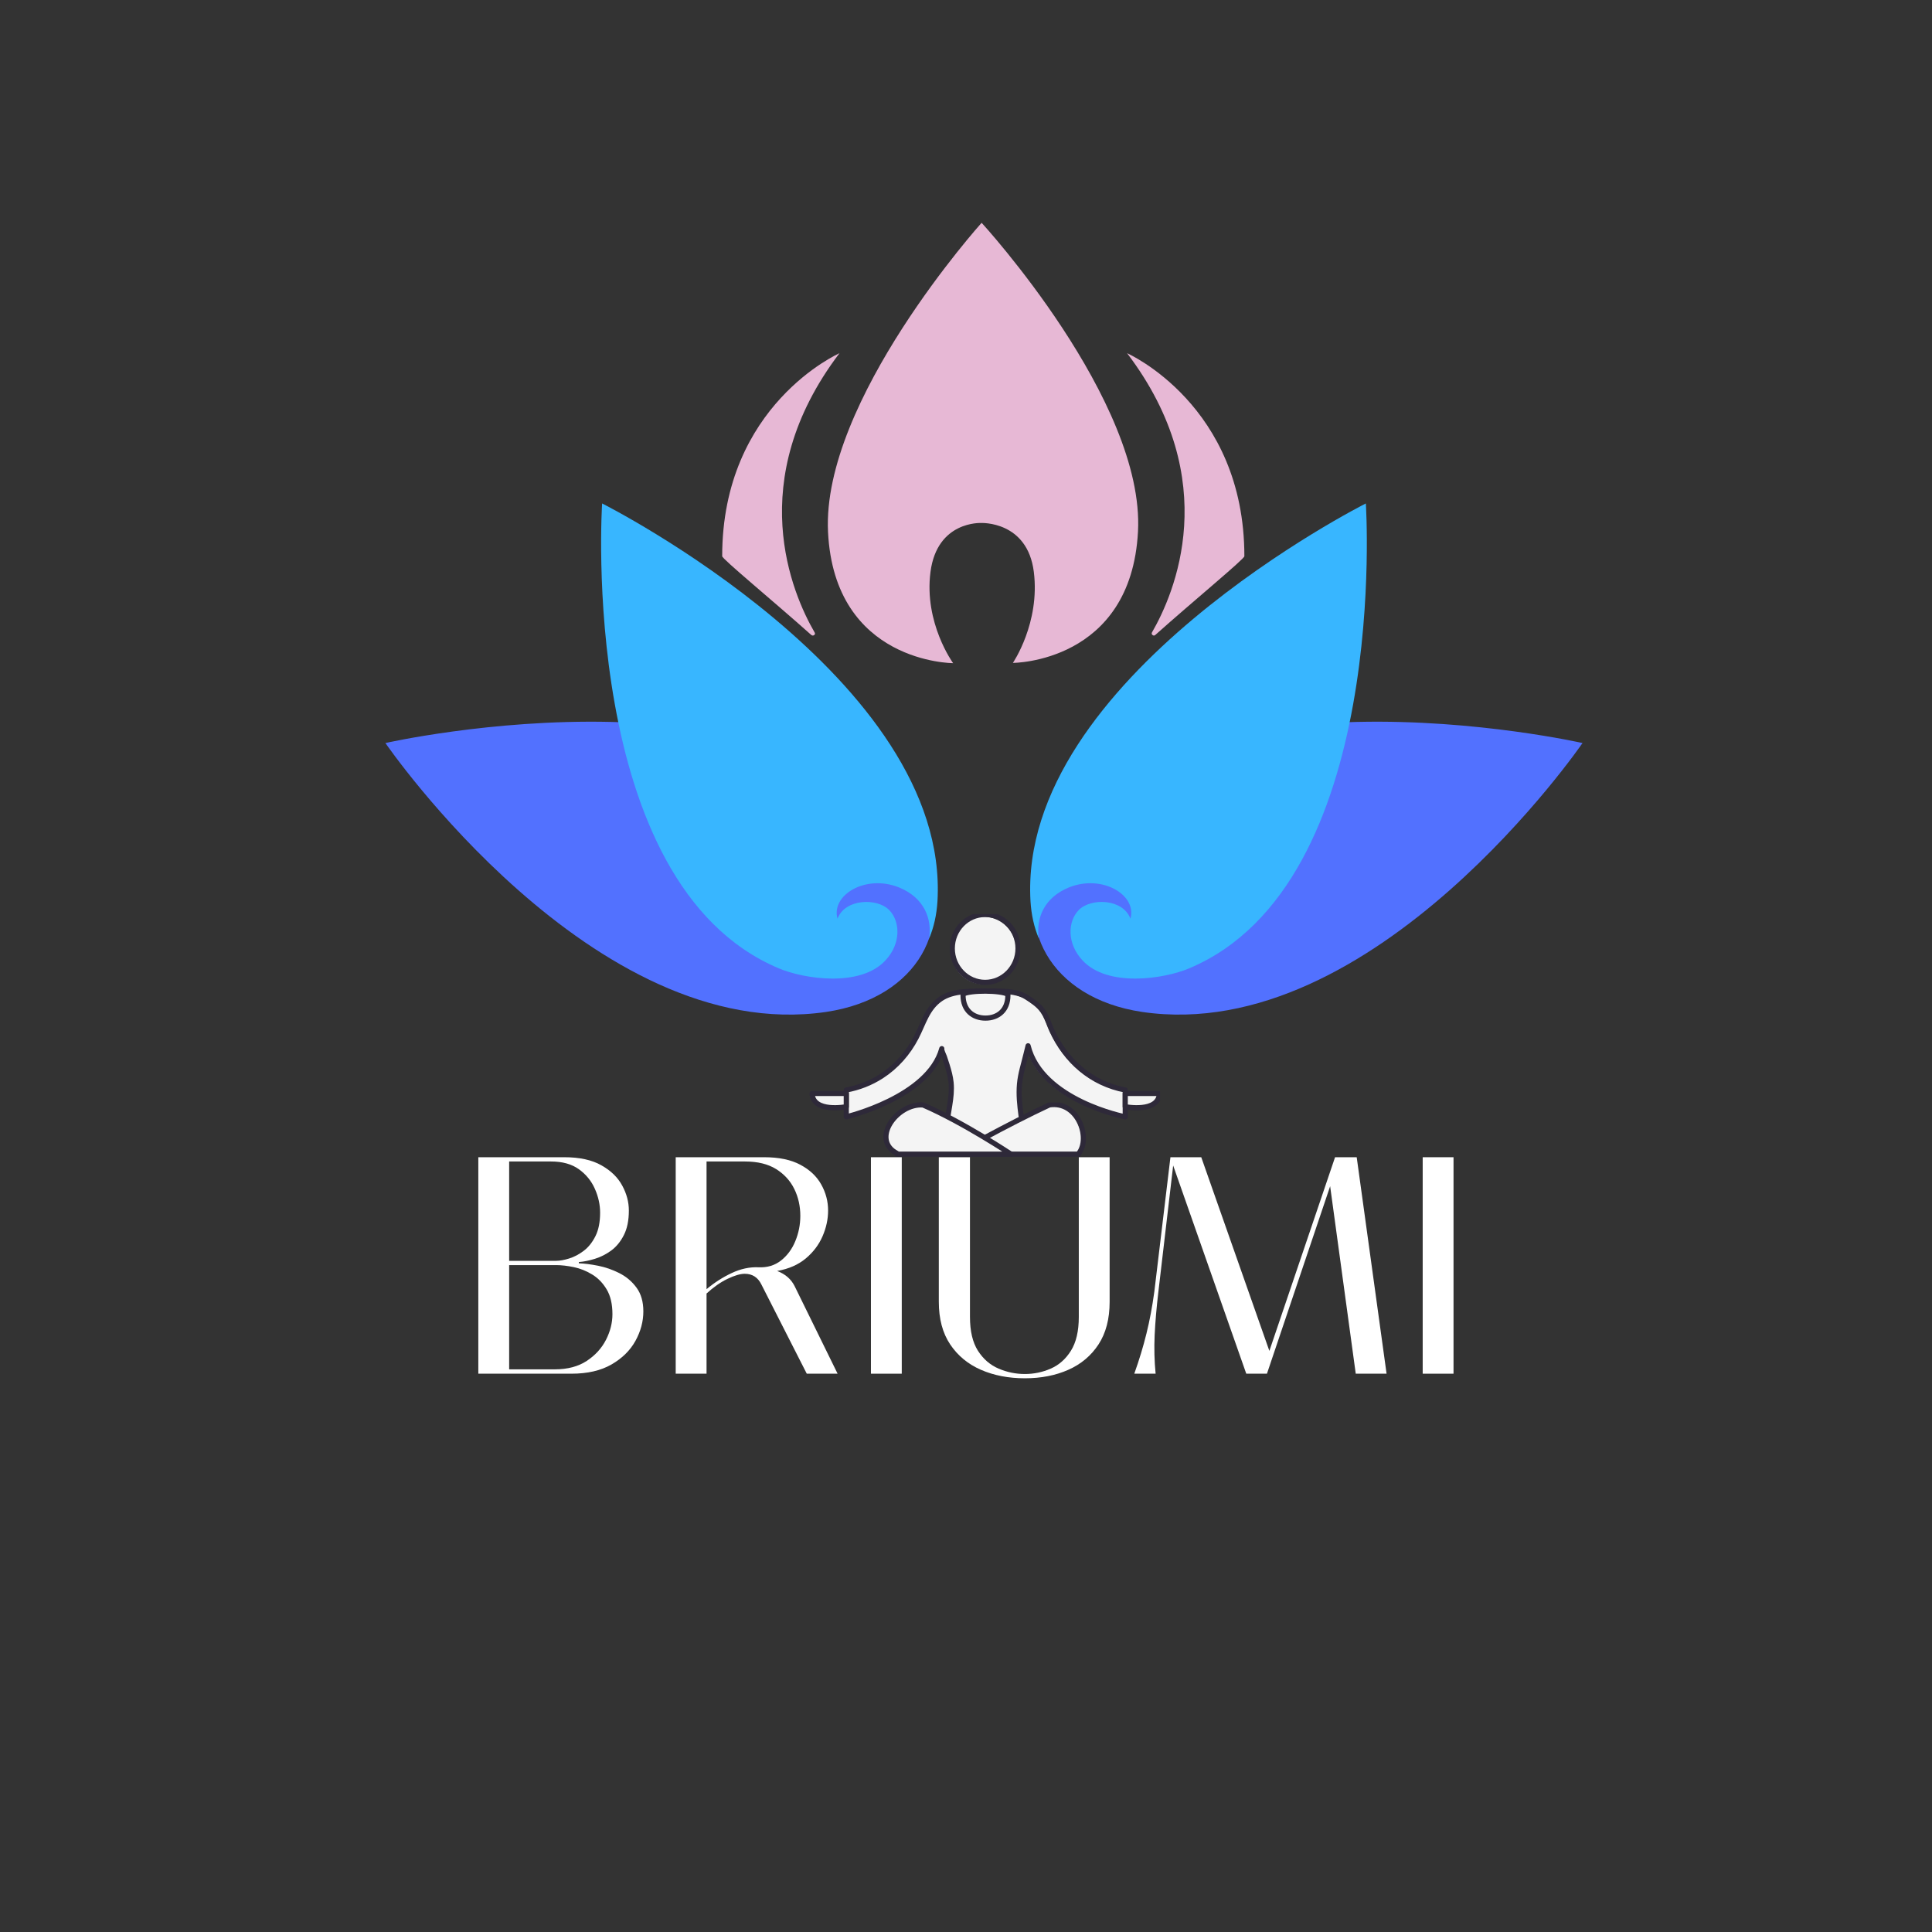 <svg version="1.0" preserveAspectRatio="xMidYMid meet" height="500" viewBox="0 0 375 375" zoomAndPan="magnify" width="500" xmlns:xlink="http://www.w3.org/1999/xlink" xmlns="http://www.w3.org/2000/svg"><rect x="0" y="0" width="375" height="375" fill="#333333" stroke="none"/><defs><g></g><clipPath id="9ae92eced8"><path clip-rule="nonzero" d="M 160 43.188 L 221 43.188 L 221 129 L 160 129 Z M 160 43.188"></path></clipPath><clipPath id="ec44376fab"><path clip-rule="nonzero" d="M 74.809 140 L 307.309 140 L 307.309 196.938 L 74.809 196.938 Z M 74.809 140"></path></clipPath><clipPath id="4adbe9b2bb"><path clip-rule="nonzero" d="M 217 211 L 225.168 211 L 225.168 216 L 217 216 Z M 217 211"></path></clipPath><clipPath id="fb79aa9710"><path clip-rule="nonzero" d="M 185 214 L 210 214 L 210 224.68 L 185 224.68 Z M 185 214"></path></clipPath><clipPath id="d2e4b9213e"><path clip-rule="nonzero" d="M 184 214 L 211 214 L 211 224.68 L 184 224.68 Z M 184 214"></path></clipPath><clipPath id="7e78b01a10"><path clip-rule="nonzero" d="M 171 214 L 196 214 L 196 224.68 L 171 224.68 Z M 171 214"></path></clipPath><clipPath id="629d102c90"><path clip-rule="nonzero" d="M 171 214 L 197 214 L 197 224.68 L 171 224.68 Z M 171 214"></path></clipPath><clipPath id="76d283f329"><path clip-rule="nonzero" d="M 184 177.43 L 198 177.43 L 198 192 L 184 192 Z M 184 177.43"></path></clipPath></defs><g clip-path="url(#9ae92eced8)"><path fill-rule="nonzero" fill-opacity="1" d="M 220.883 103.191 C 219.527 128.668 196.602 128.668 196.602 128.668 C 196.602 128.668 201.91 120.914 200.664 110.996 C 199.418 101.078 190.422 101.512 190.422 101.512 C 190.422 101.512 181.91 101.078 180.609 110.996 C 179.309 120.914 185 128.719 185 128.719 C 185 128.719 161.965 128.719 160.719 103.246 C 159.473 77.77 190.531 43.246 190.531 43.246 C 190.531 43.246 222.238 77.77 220.883 103.191 Z M 220.883 103.191" fill="#e7b8d5"></path></g><g clip-path="url(#ec44376fab)"><path fill-rule="nonzero" fill-opacity="1" d="M 178.93 167.039 C 185.434 179.18 178.551 193.707 160.34 196.418 C 115.137 203.031 74.809 144.223 74.809 144.223 C 74.809 144.223 156.707 125.684 178.93 167.039 Z M 203.105 167.039 C 196.602 179.18 203.484 193.707 221.695 196.418 C 266.844 203.031 307.168 144.223 307.168 144.223 C 307.168 144.223 225.273 125.684 203.105 167.039 Z M 203.105 167.039" fill="#5271ff"></path></g><path fill-rule="nonzero" fill-opacity="1" d="M 181.965 174.898 C 181.805 177.555 181.262 179.996 180.34 182.164 C 180.938 178.367 179.418 174.25 174.484 172.242 C 167.98 169.641 161.262 173.762 162.562 178.312 C 164.023 174.41 170.258 174.25 172.59 176.633 C 174.758 178.855 174.918 183.137 171.883 186.391 C 167.008 191.703 156.059 190.023 151.18 187.961 C 111.992 171.484 116.871 97.719 116.871 97.719 C 116.871 97.719 184.406 131.648 181.965 174.898 Z M 200.016 174.898 C 200.176 177.555 200.719 179.996 201.641 182.164 C 201.043 178.367 202.562 174.25 207.496 172.242 C 214 169.641 220.719 173.762 219.418 178.312 C 217.957 174.41 211.723 174.25 209.391 176.633 C 207.223 178.855 207.062 183.137 210.098 186.391 C 214.973 191.703 225.922 190.023 230.801 187.961 C 269.988 171.484 265.109 97.719 265.109 97.719 C 265.109 97.719 197.574 131.648 200.016 174.898 Z M 200.016 174.898" fill="#38b6ff"></path><path fill-rule="nonzero" fill-opacity="1" d="M 223.594 122.758 C 227.93 115.277 237.523 93.273 218.77 68.559 C 218.77 68.559 241.531 78.586 241.531 107.961 C 241.531 108.504 231.777 116.523 224.242 123.246 C 223.918 123.57 223.375 123.137 223.594 122.758 Z M 158.117 122.758 C 153.781 115.277 144.188 93.273 162.941 68.559 C 162.941 68.559 140.176 78.586 140.176 107.961 C 140.176 108.504 149.934 116.523 157.469 123.246 C 157.848 123.57 158.387 123.137 158.117 122.758 Z M 158.117 122.758" fill="#e7b8d5"></path><path fill-rule="nonzero" fill-opacity="1" d="M 202.453 197.176 C 202.336 196.969 202.215 196.766 202.078 196.566 C 201.27 195.395 200.09 194.629 198.906 193.871 C 196.84 192.551 193.312 192.715 190.996 192.73 C 188.211 192.754 184.797 192.586 182.395 194.207 C 179.727 196.016 179.023 199.012 177.617 201.703 C 176.055 204.699 173.793 207.281 170.949 209.121 C 168.859 210.469 166.57 211.355 164.125 211.812 L 164.125 216.992 C 164.125 216.992 180.016 213.223 182.566 203.832 C 182.473 204.172 182.941 205.039 183.059 205.383 C 183.242 205.938 183.43 206.488 183.605 207.047 C 183.941 208.133 184.242 209.238 184.359 210.371 C 184.508 211.832 184.332 213.293 184.102 214.738 C 183.992 215.445 183.859 216.148 183.754 216.859 C 183.707 217.152 183.355 218.453 183.5 218.625 C 186.324 222.039 195.281 222.07 198.109 218.566 C 198.273 218.363 197.922 217.082 197.879 216.777 C 197.605 214.754 197.391 212.703 197.574 210.66 C 197.75 208.68 198.383 206.777 198.844 204.852 C 198.973 204.328 199.102 203.805 199.23 203.281 C 201.84 213.855 217.988 216.992 217.988 216.992 L 217.988 211.812 C 211.477 210.59 206.531 206.227 203.812 200.309 C 203.34 199.277 203 198.172 202.453 197.176" fill="#f4f4f4"></path><path stroke-miterlimit="10" stroke-opacity="1" stroke-width="40" stroke="#2e2939" d="M 2584.267 2282.618 C 2579.554 2290.947 2574.685 2299.119 2569.188 2307.134 C 2536.674 2354.282 2489.238 2385.086 2441.645 2415.574 C 2358.554 2468.694 2216.717 2462.094 2123.573 2461.465 C 2011.581 2460.522 1874.3 2467.28 1777.7 2402.059 C 1670.42 2329.294 1642.147 2208.753 1585.601 2100.47 C 1522.772 1979.929 1431.827 1876.046 1317.478 1802.024 C 1233.444 1747.804 1141.4 1712.129 1043.073 1693.741 L 1043.073 1485.348 C 1043.073 1485.348 1682.043 1637.007 1784.611 2014.818 C 1780.841 2001.145 1799.69 1966.256 1804.402 1952.426 C 1811.785 1930.109 1819.324 1907.95 1826.392 1885.476 C 1839.901 1841.786 1851.995 1797.309 1856.707 1751.733 C 1862.676 1692.956 1855.608 1634.178 1846.341 1576.029 C 1841.943 1547.583 1836.602 1519.294 1832.361 1490.691 C 1830.476 1478.905 1816.34 1426.57 1822.152 1419.655 C 1935.715 1282.298 2295.882 1281.041 2409.602 1422.013 C 2416.199 1430.185 2402.063 1481.733 2400.335 1493.992 C 2389.34 1575.4 2380.701 1657.909 2388.083 1740.103 C 2395.151 1819.783 2420.597 1896.32 2439.132 1973.799 C 2444.315 1994.859 2449.499 2015.918 2454.682 2036.977 C 2559.606 1611.547 3208.943 1485.348 3208.943 1485.348 L 3208.943 1693.741 C 2947.104 1742.932 2748.25 1918.479 2638.928 2156.576 C 2619.922 2198.066 2606.257 2242.542 2584.267 2282.618 Z M 2584.267 2282.618" stroke-linejoin="round" fill="none" transform="matrix(0.025, 0, 0, -0.025, 138.185, 253.911)" stroke-linecap="round"></path><path fill-rule="nonzero" fill-opacity="1" d="M 195.332 193.539 C 195.332 196.449 193.395 197.938 191.004 197.938 C 188.613 197.938 186.672 196.449 186.672 193.539 C 186.672 193.461 186.676 193.387 186.676 193.312 C 187.938 192.527 194.055 192.543 195.328 193.355 C 195.328 193.418 195.332 193.477 195.332 193.539" fill="#f4f4f4"></path><path stroke-miterlimit="10" stroke-opacity="1" stroke-width="40" stroke="#2e2939" d="M 2297.924 2428.933 C 2297.924 2311.849 2220.016 2251.972 2123.888 2251.972 C 2027.759 2251.972 1949.694 2311.849 1949.694 2428.933 C 1949.694 2432.076 1949.851 2435.062 1949.851 2438.048 C 2000.586 2469.637 2246.561 2469.009 2297.767 2436.319 C 2297.767 2433.805 2297.924 2431.448 2297.924 2428.933 Z M 2297.924 2428.933" stroke-linejoin="round" fill="none" transform="matrix(0.025, 0, 0, -0.025, 138.185, 253.911)" stroke-linecap="round"></path><path fill-rule="nonzero" fill-opacity="1" d="M 164.125 215.043 C 164.125 215.043 157.695 216.281 157.523 212.477 L 164.125 212.477 L 164.125 215.043" fill="#f4f4f4"></path><path stroke-miterlimit="10" stroke-opacity="1" stroke-width="40" stroke="#2e2939" d="M 1043.073 1563.771 C 1043.073 1563.771 784.531 1513.951 777.62 1667.024 L 1043.073 1667.024 Z M 1043.073 1563.771" stroke-linejoin="round" fill="none" transform="matrix(0.025, 0, 0, -0.025, 138.185, 253.911)" stroke-linecap="round"></path><path fill-rule="nonzero" fill-opacity="1" d="M 217.988 215.043 C 217.988 215.043 224.418 216.281 224.59 212.477 L 217.988 212.477 L 217.988 215.043" fill="#f4f4f4"></path><g clip-path="url(#4adbe9b2bb)"><path stroke-miterlimit="10" stroke-opacity="1" stroke-width="40" stroke="#2e2939" d="M 3208.943 1563.771 C 3208.943 1563.771 3467.484 1513.951 3474.396 1667.024 L 3208.943 1667.024 Z M 3208.943 1563.771" stroke-linejoin="round" fill="none" transform="matrix(0.025, 0, 0, -0.025, 138.185, 253.911)" stroke-linecap="round"></path></g><g clip-path="url(#fb79aa9710)"><path fill-rule="nonzero" fill-opacity="1" d="M 209.008 224.062 C 208.98 224.098 209.004 224.152 209.004 224.195 L 185.086 224.195 C 185.086 224.195 195.043 218.551 203.344 214.688 C 208.832 213.855 211.402 221.039 209.008 224.062" fill="#f4f4f4"></path></g><g clip-path="url(#d2e4b9213e)"><path stroke-miterlimit="10" stroke-opacity="1" stroke-width="40" stroke="#2e2939" d="M 2847.834 1200.89 C 2846.735 1199.475 2847.677 1197.275 2847.677 1195.546 L 1885.923 1195.546 C 1885.923 1195.546 2286.3 1422.641 2620.079 1578.072 C 2840.766 1611.547 2944.119 1322.531 2847.834 1200.89 Z M 2847.834 1200.89" stroke-linejoin="round" fill="none" transform="matrix(0.025, 0, 0, -0.025, 138.185, 253.911)" stroke-linecap="round"></path></g><g clip-path="url(#7e78b01a10)"><path fill-rule="nonzero" fill-opacity="1" d="M 195.93 224.195 L 173.945 224.195 C 173.945 224.152 173.98 224.086 173.938 224.062 C 168.746 221.395 173.938 214.312 178.953 214.703 C 186.762 218.086 195.93 224.195 195.93 224.195" fill="#f4f4f4"></path></g><g clip-path="url(#629d102c90)"><path stroke-miterlimit="10" stroke-opacity="1" stroke-width="40" stroke="#2e2939" d="M 2321.956 1195.546 L 1437.953 1195.546 C 1437.953 1197.275 1439.366 1199.947 1437.638 1200.89 C 1228.889 1308.229 1437.638 1593.159 1639.319 1577.443 C 1953.307 1441.343 2321.956 1195.546 2321.956 1195.546 Z M 2321.956 1195.546" stroke-linejoin="round" fill="none" transform="matrix(0.025, 0, 0, -0.025, 138.185, 253.911)" stroke-linecap="round"></path></g><g clip-path="url(#76d283f329)"><path fill-rule="nonzero" fill-opacity="1" d="M 197.285 184.492 C 197.285 188.109 194.441 191.043 190.938 191.043 C 187.434 191.043 184.594 188.109 184.594 184.492 C 184.594 180.871 187.434 177.941 190.938 177.941 C 194.441 177.941 197.285 180.871 197.285 184.492" fill="#f4f4f4"></path><path stroke-miterlimit="10" stroke-opacity="1" stroke-width="40" stroke="#2e2939" d="M 2376.46 2792.914 C 2376.46 2647.385 2262.111 2529.358 2121.217 2529.358 C 1980.323 2529.358 1866.132 2647.385 1866.132 2792.914 C 1866.132 2938.601 1980.323 3056.47 2121.217 3056.47 C 2262.111 3056.47 2376.46 2938.601 2376.46 2792.914 Z M 2376.46 2792.914" stroke-linejoin="round" fill="none" transform="matrix(0.025, 0, 0, -0.025, 138.185, 253.911)" stroke-linecap="round"></path></g><g fill-opacity="1" fill="#ffffff"><g transform="translate(88.951, 266.633)"><g><path d="M 21.969 0 L 3.891 0 L 3.891 -42.016 L 20.594 -42.016 C 23.539 -42.016 25.93 -41.492 27.766 -40.453 C 29.609 -39.422 30.957 -38.113 31.812 -36.531 C 32.676 -34.957 33.109 -33.336 33.109 -31.672 C 33.109 -29.754 32.785 -28.164 32.141 -26.906 C 31.504 -25.645 30.688 -24.645 29.688 -23.906 C 28.688 -23.176 27.629 -22.641 26.516 -22.297 C 25.398 -21.953 24.363 -21.742 23.406 -21.672 L 23.406 -21.422 C 24.477 -21.391 25.723 -21.234 27.141 -20.953 C 28.555 -20.672 29.93 -20.191 31.266 -19.516 C 32.609 -18.836 33.719 -17.898 34.594 -16.703 C 35.477 -15.504 35.922 -13.969 35.922 -12.094 C 35.922 -10.133 35.41 -8.227 34.391 -6.375 C 33.367 -4.52 31.82 -2.992 29.75 -1.797 C 27.676 -0.598 25.082 0 21.969 0 Z M 9.875 -41.188 L 9.875 -21.906 L 18.969 -21.906 C 19.688 -21.906 20.535 -22.055 21.516 -22.359 C 22.492 -22.66 23.441 -23.16 24.359 -23.859 C 25.273 -24.555 26.031 -25.504 26.625 -26.703 C 27.227 -27.898 27.531 -29.414 27.531 -31.25 C 27.531 -32.801 27.191 -34.344 26.516 -35.875 C 25.836 -37.414 24.801 -38.688 23.406 -39.688 C 22.008 -40.688 20.211 -41.188 18.016 -41.188 Z M 9.875 -21.078 L 9.875 -0.844 L 18.734 -0.844 C 21.211 -0.844 23.281 -1.391 24.938 -2.484 C 26.594 -3.578 27.836 -4.941 28.672 -6.578 C 29.504 -8.211 29.922 -9.867 29.922 -11.547 C 29.922 -13.504 29.551 -15.102 28.812 -16.344 C 28.082 -17.582 27.145 -18.551 26 -19.25 C 24.863 -19.945 23.664 -20.426 22.406 -20.688 C 21.156 -20.945 20.008 -21.078 18.969 -21.078 Z M 9.875 -21.078"></path></g></g></g><g fill-opacity="1" fill="#ffffff"><g transform="translate(127.264, 266.633)"><g><path d="M 27 -16.938 L 35.312 0 L 29.328 0 L 20.531 -17.297 C 19.852 -18.691 18.773 -19.391 17.297 -19.391 C 16.422 -19.391 15.301 -19.062 13.938 -18.406 C 12.582 -17.75 11.227 -16.801 9.875 -15.562 L 9.875 0 L 3.891 0 L 3.891 -42.016 L 21.078 -42.016 C 23.941 -42.016 26.281 -41.523 28.094 -40.547 C 29.914 -39.578 31.266 -38.301 32.141 -36.719 C 33.023 -35.145 33.469 -33.461 33.469 -31.672 C 33.469 -29.992 33.109 -28.328 32.391 -26.672 C 31.672 -25.016 30.582 -23.578 29.125 -22.359 C 27.664 -21.141 25.816 -20.332 23.578 -19.938 C 25.18 -19.332 26.32 -18.332 27 -16.938 Z M 19.938 -20.656 C 21.645 -20.57 23.109 -21.008 24.328 -21.969 C 25.547 -22.926 26.473 -24.18 27.109 -25.734 C 27.754 -27.297 28.078 -28.93 28.078 -30.641 C 28.078 -32.523 27.688 -34.266 26.906 -35.859 C 26.125 -37.453 24.945 -38.738 23.375 -39.719 C 21.801 -40.695 19.797 -41.188 17.359 -41.188 L 9.875 -41.188 L 9.875 -16.406 C 11.395 -17.676 13.02 -18.719 14.75 -19.531 C 16.488 -20.352 18.219 -20.727 19.938 -20.656 Z M 19.938 -20.656"></path></g></g></g><g fill-opacity="1" fill="#ffffff"><g transform="translate(165.157, 266.633)"><g><path d="M 9.875 0 L 3.891 0 L 3.891 -42.016 L 9.875 -42.016 Z M 9.875 0"></path></g></g></g><g fill-opacity="1" fill="#ffffff"><g transform="translate(178.926, 266.633)"><g><path d="M 20 0.891 C 16.844 0.891 14.004 0.344 11.484 -0.75 C 8.973 -1.844 6.977 -3.488 5.5 -5.688 C 4.031 -7.883 3.297 -10.641 3.297 -13.953 L 3.297 -42.016 L 9.344 -42.016 L 9.344 -11.016 C 9.344 -8.266 9.859 -6.078 10.891 -4.453 C 11.93 -2.836 13.27 -1.68 14.906 -0.984 C 16.539 -0.285 18.238 0.062 20 0.062 C 21.75 0.062 23.422 -0.285 25.016 -0.984 C 26.617 -1.68 27.926 -2.836 28.938 -4.453 C 29.957 -6.078 30.469 -8.266 30.469 -11.016 L 30.469 -42.016 L 36.453 -42.016 L 36.453 -13.953 C 36.453 -10.641 35.734 -7.883 34.297 -5.688 C 32.859 -3.488 30.898 -1.844 28.422 -0.75 C 25.953 0.344 23.145 0.891 20 0.891 Z M 20 0.891"></path></g></g></g><g fill-opacity="1" fill="#ffffff"><g transform="translate(218.555, 266.633)"><g><path d="M 5.75 0 L 1.609 0 C 2.566 -2.676 3.352 -5.27 3.969 -7.781 C 4.594 -10.289 5.102 -13.004 5.5 -15.922 L 8.625 -42.016 L 14.609 -42.016 L 27.828 -4.422 L 40.578 -42.016 L 44.781 -42.016 L 50.578 0 L 44.594 0 L 39.625 -36.391 L 27.359 0 L 23.344 0 L 9.156 -40.406 L 6.281 -15.859 C 5.926 -12.867 5.688 -10.086 5.562 -7.516 C 5.445 -4.941 5.508 -2.438 5.75 0 Z M 5.75 0"></path></g></g></g><g fill-opacity="1" fill="#ffffff"><g transform="translate(272.253, 266.633)"><g><path d="M 9.875 0 L 3.891 0 L 3.891 -42.016 L 9.875 -42.016 Z M 9.875 0"></path></g></g></g></svg>
